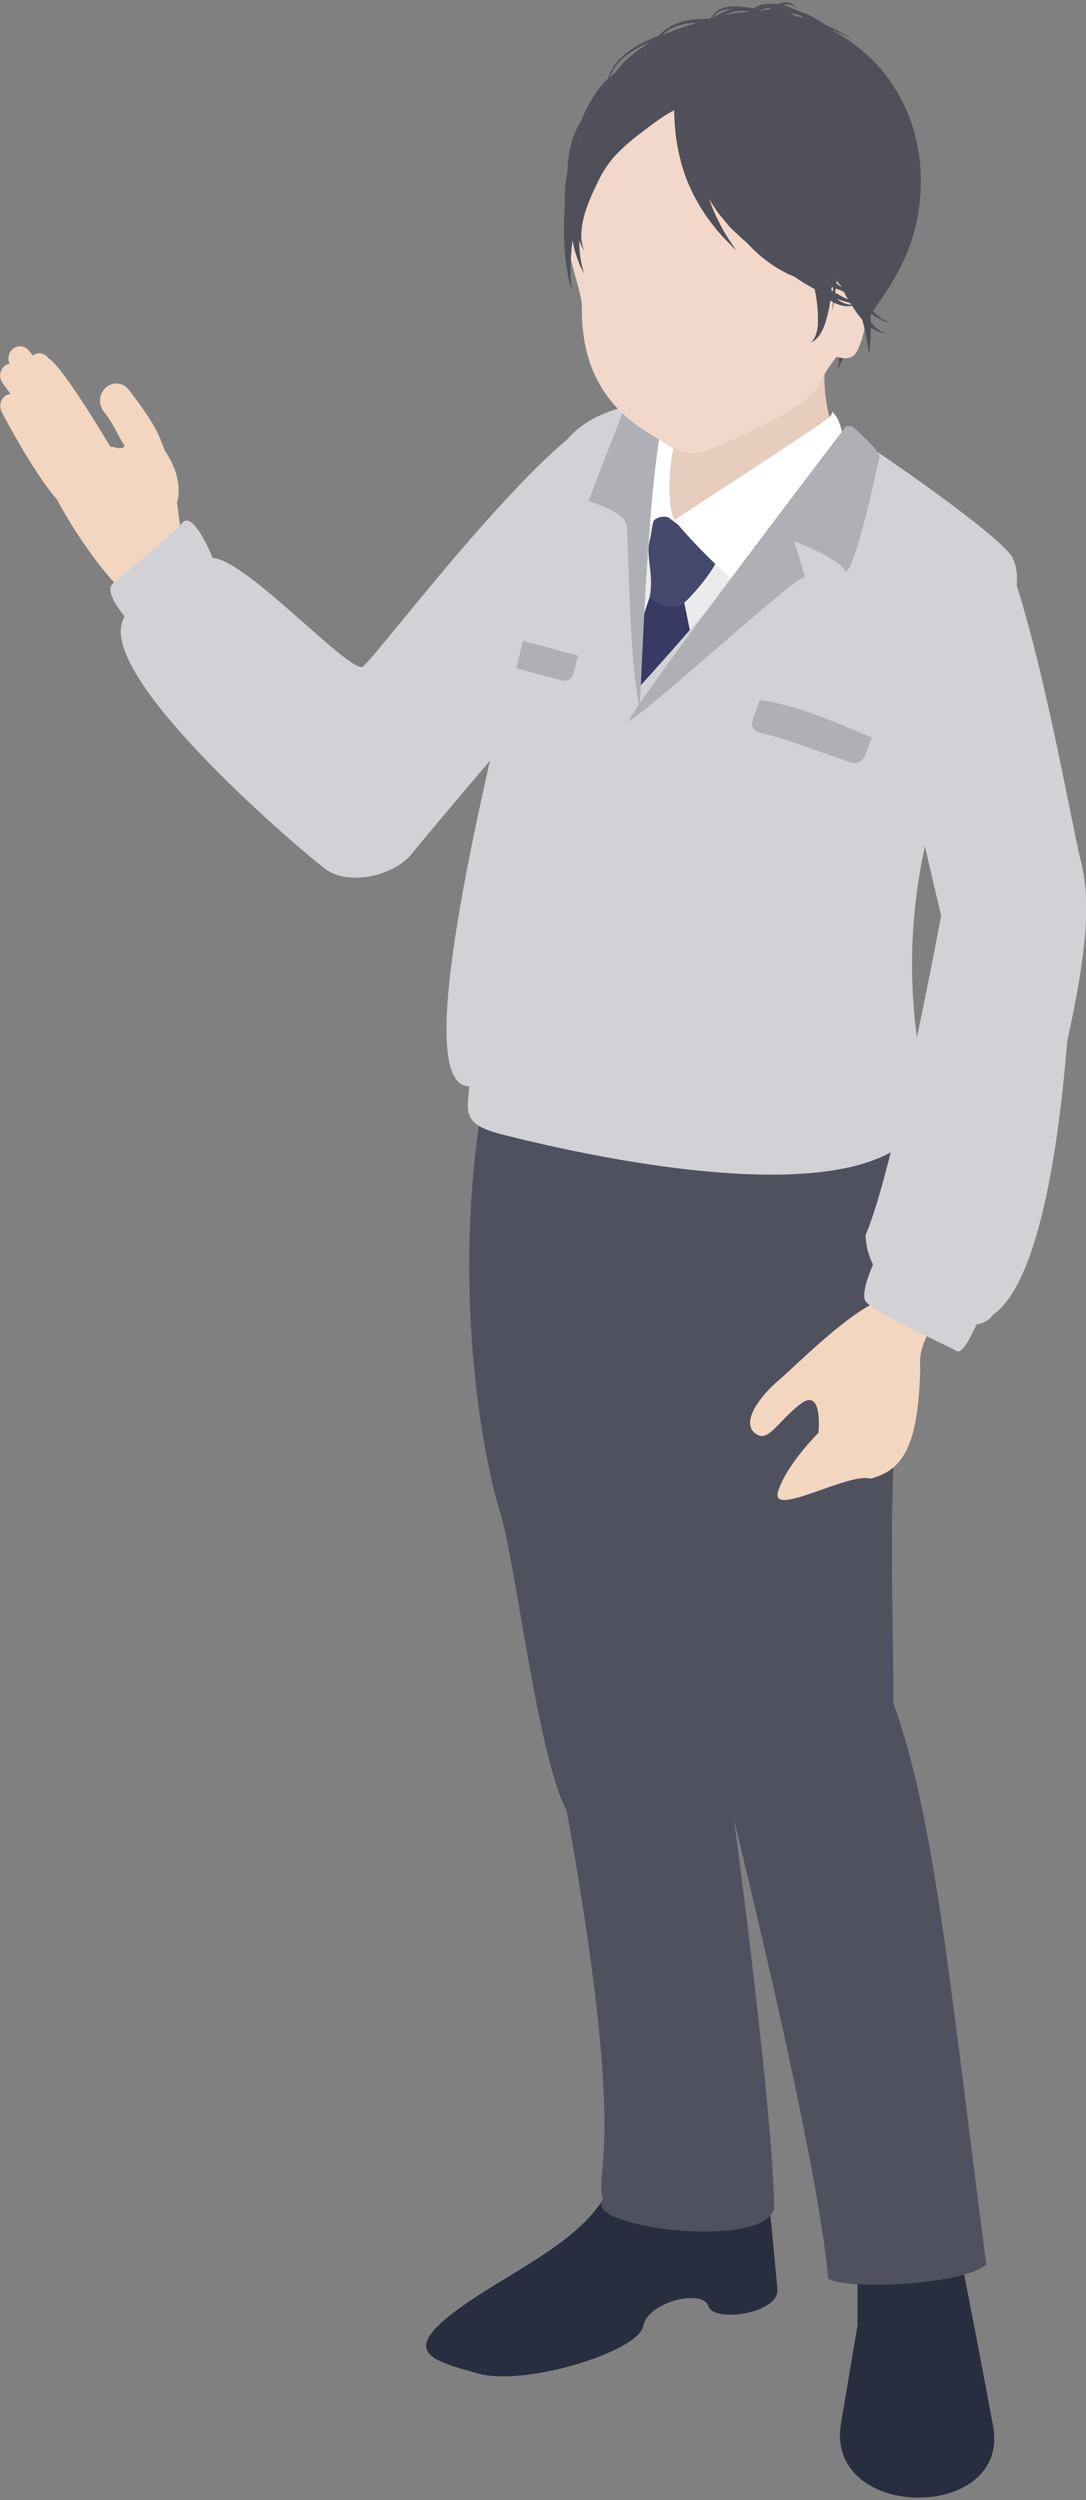 <?xml version="1.0" encoding="UTF-8"?>
<svg id="_レイヤー_1" data-name="レイヤー 1" xmlns="http://www.w3.org/2000/svg" viewBox="0 0 50 115">
  <rect x="0" y="0" width="50" height="115" fill="#808080" stroke="none"/>
  <path d="m8.14,23.18c.24-.84-.06-1.74-.54-2.43-.28-.63-.23-.95-1.67-2.82-.26-.34-.73-.39-1.05-.11-.32.27-.37.77-.11,1.1.58.76.52.9.97,1.59-.15.23-.47.02-.66.04,0,0-2.23-3.76-2.84-4.06-.17-.25-.49-.31-.73-.14l-.18-.22c-.19-.24-.53-.27-.76-.06-.18.17-.23.43-.13.66-.08.02-.15.04-.22.1-.24.19-.28.54-.1.79l.36.5c-.06.01-.13.03-.19.06-.26.15-.35.5-.21.77.28.54,1.54,2.88,2.55,4.04,1.13,2.11,2.69,4.06,3.35,4.46.81.49,1.99-.38,2.28-1.2.29-.82,0-2.13-.1-3.07Z" fill="#f2d6c0" stroke-width="0"/>
  <path d="m43.9,102.13s1,5.03,1.82,9.46c.82,4.44-7.75,4.4-7-.11l.76-4.51v-4.72s4.41-.13,4.41-.13Z" fill="#282d40" stroke-width="0"/>
  <path d="m28.17,100.31c-.89,2.69-4.82,4.19-7.25,6.04-2.43,1.85-1.1,2.22,1.08,2.83,2.17.61,7.39-1.01,7.61-2.17.22-1.16,2.77-1.72,3-.93.24.79,3.29.34,3.18-.78-.1-1.13-.21-2.26-.32-3.39-3.05.45-4.98.97-5.67.2.54-1.19-.46-1.42-1.63-1.8Z" fill="#282d40" stroke-width="0"/>
  <path d="m30.7,19.22s.21,2.17-.42,3.38c-.55,5.52,6.71.21,8.4-1.82-.23-.94-1.66-3.39.28-7.66-2.19,1.61-8.25,6.09-8.25,6.09Z" fill="#e6cdbe" stroke-width="0"/>
  <path d="m29.15,19.61l1.1.21s.09,3.73.83,4.1c.23.04,7.04-2.91,7.04-2.91l-10.41,22.11,1.44-23.5Z" fill="#ebebeb" stroke-width="0"/>
  <path d="m22.39,49.68c-1.78,9.39-.08,17.63.63,19.86.71,2.23,1.73,11.26,3.07,13.75,2.86,15.85,1.21,16.51,1.68,17.9-1.03,1.24,7.25,2.34,7.87.44.02-2.79-1.1-13.07-2.7-24.02.61-3.01,3-15.53,4.92-17.51-1.18-13.54-10.74-6.56-15.47-10.43Z" fill="#4f515e" stroke-width="0"/>
  <path d="m22.58,47.26c-1.06,6.81,3.9,12.66,4.28,13.99,1.41,5.07,5.25,15.75,6.06,18.94.81,3.19,4.73,18.99,5.21,24.62.7.53,6.17.33,7.28-.64-1.68-12.82-2.35-20.48-4.29-25.86.09-1.83-.44-13.13.61-15.03,2.52-3.3,1.01-9.81-.06-13.43-1.47-4.93-12.48,2.52-19.08-2.6Z" fill="#4f515e" stroke-width="0"/>
  <polygon points="29.89 27.53 27.71 34.09 27.71 41.14 32.12 30.72 31.5 27.72 29.89 27.53" fill="#383a63" stroke-width="0"/>
  <path d="m29.9,24.91c-.17.67.24,1.66-.01,2.63.37.17,1.13.61,1.61.19.48-.42,2.28-2.48,1.41-2.69-.87-.2-1.92-1.06-2.56-1.58-.4.63-.27.78-.45,1.45Z" fill="#454a6d" stroke-width="0"/>
  <g>
    <path d="m38.38,19.02c-.1-.2,0,0-.2.17-.54.48-7.01,4.62-7.1,4.73.05.23,2.43,2.74,3.33,3.27,2.65-3.04,4.54-6.34,4.54-6.34,0,0-.19-1.58-.58-1.84Z" fill="#fff" stroke-width="0"/>
    <path d="m31.43,19.45c.76-1.2-2.14.48-2.14.48,0,0-.44,3.6.3,4.98.46-1.73,1.44-.98,1.49-.98-.37-.36-.41-3.27.35-4.47Z" fill="#fff" stroke-width="0"/>
  </g>
  <path d="m28.7,18.85c-2.7-.33-11.42,11.5-12.01,11.82-.58.31-5.44-5-6.9-5-1.02,0-3.96,1.66-4.21,3.13-.5,2.89,8.34,10.39,9.41,11.18,1.07.79,3.17.31,3.99-.73.82-1.04,7.52-8.9,8.66-10.2,1.14-1.3,1.06-9.58,1.06-9.58v-.61Z" fill="#d2d2d6" stroke-width="0"/>
  <path d="m6,28.66s-1.32-1.39-.79-1.83c.53-.44,2.7-2.25,3.2-2.8.51-.54,1.38,1.63,1.38,1.63l-3.79,3Z" fill="#d2d2d6" stroke-width="0"/>
  <path d="m46.64,25.69c-.41-.91-5.87-4.71-7.69-5.85-.82,1.72-5.89,7.76-9.5,11.74-.46-3.83.23-8.85,1.22-12.72.02-.1.06-.18.09-.27-.36-.04-.75-.13-1.17-.06-5.67,1-4.02,4.9-5.15,8.69-3.16,12.47-5.25,22.75-2.83,22.75-.09,1.12-.37,1.73,1.41,2.19,6.26,1.6,18.51,3.82,19.78-1.35-3.46-14.03,5.4-21.65,3.84-25.11Z" fill="#d2d2d6" stroke-width="0"/>
  <path d="m40.63,59.77c-1.54.55-3.95,3.02-4.8,3.74-.84.72-1.7,1.88-1.09,2.4.61.52,1.01-.46,2.09-1.31,1.08-.85.85,1.31.85,1.31,0,0-1.5,1.49-1.86,2.71-.36,1.22,3.27-.91,4.25-.6,1.49-.38,2.22-1.48,2.3-5.13-.2-1.58,1.87-3.54,1.87-3.54,0,0-1.98-3.38-3.62.42Z" fill="#f2d6c0" stroke-width="0"/>
  <path d="m46.54,26.1c-.93-2.72-6.88-1.62-5.93,3.51.95,5.13,2.72,12.51,2.72,12.51,0,0-2.18,11.75-3.48,14.69.09,3.2,4.96,5.09,5.87,3.67,2.47-1.73,3.19-9.93,3.42-12.61.9-4.08,1.09-6.41.62-8.27-.46-1.86-1.67-8.98-3.22-13.49Z" fill="#d2d2d6" stroke-width="0"/>
  <path d="m40.5,57.51s-.96,1.86-.65,2.35c.32.49,3.77,2.04,4.2,2.29.43.25,1.35-2.32,1.35-2.32l-4.9-2.32Z" fill="#d2d2d6" stroke-width="0"/>
  <g>
    <path d="m28.76,18.73l-1.67,4.33s1.64.45,1.75,1.08c.12.63.08,5.97.61,8.45.09-1.14.41-12.21,1.31-14.01-.41-.23-2,.13-2,.13Z" fill="#afb0b6" stroke-width="0"/>
    <path d="m38.95,19.61s-9.53,12.45-10.03,13.6c1.16-.7,7.69-6.69,8.14-6.68-.08-.28-.49-1.63-.49-1.63,0,0,2.13.8,2.38,1.42.5-.33,1.47-5.02,1.54-5.29.07-.27-1.25-1.42-1.25-1.42h-.29Z" fill="#afb0b6" stroke-width="0"/>
    <path d="m34.98,32.2c-.11.31-.22.62-.33.93-.09.26.05.5.31.57,1.39.32,2.8.9,4.19,1.37.27.09.57-.04.66-.29.11-.29.22-.57.34-.85-1.71-.71-3.46-1.5-5.17-1.73Z" fill="#afb0b6" stroke-width="0"/>
    <path d="m26.4,30.98l.22-.82-2.55-.68c-.1.42-.19.84-.29,1.26l2.13.57c.21.05.43-.09.49-.32Z" fill="#afb0b6" stroke-width="0"/>
  </g>
  <path d="m33.5,2.1c-5.3,0-6.98,4.4-7.3,6.99-.32,2.59.4,3.54.59,4.9-.11,4.45,2.76,5.69,3.68,6.31.92.62,1.48.67,2.17.38.69-.29,4.66-1.89,5.13-3.09.58-1.46,3.85-4.08,3.95-8.17.12-4.73-2.92-7.33-8.22-7.33Z" fill="#f2d8cb" stroke-width="0"/>
  <path d="m36.69.75c-5.08-1.21-9.3,2.98-9.75,5.61,5.84-4.49,11.99,2.06,11.18,6.39.22,1.34.78,3.49.38,4.41,1.09-2.54,3.17-4.12,3.73-7.1.81-4.25-1.39-8.13-5.55-9.31Z" fill="#4f5059" stroke-width="0"/>
  <path d="m37.66,13.37s1.08-1.86,1.78-.68c.7,1.18.43,2.7,0,3.49-.43.79-1.78-.23-1.78-.23v-2.59Z" fill="#f2d8cb" stroke-width="0"/>
  <path d="m40.61,14.71c-.15-.06-.33-.16-.53-.29,0,.13,0,.26,0,.38.11.15.23.28.34.35.19.14.35.17.34.18,0-.01-.15,0-.38-.1-.09-.03-.19-.1-.29-.17.01.37-.04.68-.04.9-.02.23-.03.36-.03.36,0,0-.02-.13-.06-.36-.05-.23-.07-.56-.18-.94-.02-.1-.06-.22-.09-.33-.04-.05-.09-.1-.13-.15-.11-.14-.22-.3-.33-.47-.06,0-.13.02-.21.02-.17,0-.4-.06-.63-.17,0,.01,0,.03,0,.04-.06.25-.09.39-.09.39,0,0,.02-.14.05-.4,0-.02,0-.04,0-.06-.04-.02-.08-.04-.12-.06-.06.41-.15.78-.26,1.1-.11.31-.26.55-.41.68-.15.13-.26.13-.26.14,0,0,.1-.04.19-.19.09-.15.15-.39.17-.69,0-.17,0-.36-.01-.55-.01.02-.02.03-.02.03,0,0,0-.02.02-.04-.02-.32-.07-.66-.14-1.01-.17-.09-.34-.19-.52-.3.04.07.07.12.07.12,0,0-.04-.05-.1-.14-.13-.08-.25-.16-.38-.25-.07-.03-.16-.07-.27-.11-.25-.13-.62-.32-1.02-.63-.3-.22-.62-.51-.92-.84-.08-.06-.16-.13-.23-.2-.18-.17-.37-.34-.55-.52l-.49-.59c-.16-.22-.31-.45-.45-.69.13.39.29.75.45,1.06.2.42.42.75.57.97.15.23.24.36.24.36,0,0-.11-.11-.3-.31-.2-.2-.48-.47-.77-.86-.6-.74-1.28-1.9-1.56-3.22-.16-.65-.22-1.32-.24-1.94,0-.05,0-.09,0-.14-.29.15-.59.34-.9.57-.52.39-1.05.77-1.51,1.21-.47.44-.82.91-1.09,1.49-.28.56-.51,1.1-.64,1.57-.13.48-.16.9-.12,1.19.02.14.05.26.08.33.03.07.04.11.04.11,0,0-.02-.04-.06-.1-.05-.07-.09-.18-.15-.32,0-.02,0-.04-.02-.06-.01.47.06.85.11,1.12.07.27.12.43.12.43,0,0-.07-.15-.2-.4-.1-.27-.26-.66-.34-1.15-.02.16-.04.31-.05.46-.05.54-.05,1.01-.03,1.33.02.32.03.51.03.51,0,0-.04-.18-.12-.5-.07-.32-.15-.78-.19-1.34-.05-.57-.05-1.24,0-1.96,0-.01,0-.03,0-.04-.01-.46,0-1,.12-1.57.02-.57.08-1.24.38-1.91.06-.17.16-.31.25-.46.15-.39.34-.77.57-1.14.19-.3.42-.57.67-.82.08-.23.19-.51.43-.77.41-.51,1.11-.91,1.9-1.2.31-.36.89-.67,1.51-.74.3-.04.6-.05.88-.05.12-.23.34-.44.65-.51.3-.08.63-.06.95-.02.13,0,.26.03.38.06.01,0,.02-.02.03-.02.31-.2.7-.23,1.07-.18.26-.1.52-.12.71.01.03.02.07.05.09.07.02.03.04.06.06.09.04.04.05.09.07.13.19.07.39.14.57.23.26.13.5.28.72.43.29.12.56.25.77.38.31.17.47.36.47.36,0,0-.17-.17-.49-.32-.13-.06-.28-.13-.44-.19.06.05.13.1.19.16.15.13.25.26.32.36.06.1.09.16.09.16,0,0-.12-.24-.44-.48-.12-.09-.26-.19-.42-.29-.16-.06-.33-.11-.5-.16-.02,0-.04,0-.06-.01.14.14.26.28.36.42.06.08.1.15.15.23l.92.29,1.2,2.45.86,7.44-.77.81s.02.01.02.01c0,0,0,0-.03-.01l-.17.18c.06.07.12.13.16.18.13.09.2.14.2.14,0,0-.04-.02-.11-.04.07.08.11.13.11.13,0,0-.09-.06-.24-.17-.03-.01-.06-.02-.09-.04-.05-.02-.1-.04-.16-.07.03.23.06.46.08.68,0,0,0,.02,0,.03.04.21.06.33.07.38.19.22.38.39.54.49.22.15.37.18.37.19,0,0-.15-.01-.41-.12Zm-13.83-8.47c-.08.15-.14.29-.2.45.05-.1.1-.21.15-.31.01-.04.03-.09.04-.14Zm3.17-4.31c-.6.25-1.13.56-1.47.95-.22.24-.35.49-.43.71.09-.09.18-.17.27-.25.03-.03.05-.07.08-.1.12-.14.24-.3.37-.43l.44-.37c.24-.19.49-.35.74-.51Zm2.16-.87c-.08,0-.16,0-.24,0-.55.03-1.06.25-1.39.54.09-.03.17-.06.26-.08.46-.2.93-.35,1.37-.46Zm6.64,12.13c-.08-.09-.16-.18-.24-.28,0,.04,0,.08,0,.12.06.05.11.09.17.13.03.02.06.03.09.04,0,0,0-.01,0-.02Zm-.4-.29s-.01-.06-.01-.09c0,.02,0,.05,0,.07,0,0,.01.02.02.02,0,0,0,0,0,0h0Zm-3.1-12.01s-.03-.03-.05-.05c0,0-.01.02-.02.02l.07.02Zm2.27.72c-.05-.07-.16-.22-.36-.39-.08-.07-.18-.15-.29-.22-.17-.02-.33-.03-.48-.02,0,0,.02,0,.03.01.51.21.85.36.85.36l-.07.16.32.1Zm-1.2-.39c-.1-.04-.2-.09-.31-.14,0,0,0,0,0,0-.02.02-.03.03-.04.04l.44.14s-.05-.02-.08-.04Zm1.05-.13c-.12-.03-.24-.05-.35-.07.06.05.12.11.17.16.19.19.29.36.33.43l.45.14c-.04-.06-.08-.12-.13-.18-.13-.16-.29-.32-.47-.48Zm-.15-.24s.02.02.03.03c.03.01.07.02.1.03-.03-.02-.07-.03-.1-.04-.01,0-.03-.01-.04-.01Zm-.85-.24c.09.04.18.09.26.14.13.02.26.04.39.07-.05-.03-.1-.07-.15-.1-.17-.05-.35-.09-.51-.12Zm-.34-.38c.21.05.41.13.59.22.03.01.07.03.11.04-.04-.08-.1-.16-.22-.23-.13-.08-.3-.07-.47-.02Zm-.29.13s.03,0,.05,0c0,0-.02,0-.03,0,0,0-.01,0-.02.01Zm-.13.32c.12.04.23.08.34.12.11-.04.24-.08.38-.07h0c-.09-.03-.17-.06-.27-.08-.09-.02-.18-.03-.27-.04-.08.02-.14.04-.19.07Zm-.07.2s.09.1.13.15c.02,0,.04.02.06.03l.08.02-.13-.08s.01-.02.04-.04c-.06-.03-.12-.05-.18-.08Zm-.56-.39s.04.01.06.02c.11-.04.24-.07.37-.08.03-.02.07-.05.11-.07-.19,0-.38.05-.54.14Zm-.5.36s.03,0,.05,0c.07-.07.14-.15.26-.23,0,0,0,0,.01,0-.01,0-.02,0-.03,0-.11.08-.2.16-.29.24Zm-.86-.26c-.22.07-.43.17-.63.28.05,0,.11,0,.16,0,.25-.03.49-.04.7-.05.11,0,.22,0,.32,0,.1-.1.21-.2.34-.29-.29-.05-.59-.04-.89.05Zm-.82.24c.24-.15.5-.29.77-.39.04-.01.08-.02.12-.03-.1,0-.2.01-.3.03-.26.05-.47.2-.6.38Zm5.56,12.4s-.04-.02-.07-.02c0,.05-.01.09-.02.14.03.02.06.04.08.05,0-.05,0-.11,0-.17Zm.09.23c.21.13.41.23.59.31-.06-.11-.13-.23-.19-.35-.06-.02-.11-.05-.18-.08-.07-.02-.13-.05-.2-.07,0,.07-.01.13-.02.19Zm.74.56s-.03-.05-.05-.08c-.18-.05-.39-.11-.63-.2.18.13.35.22.5.25.06.02.12.02.17.03Zm.89.12s-.02-.06-.04-.1c0,.02,0,.04,0,.06.01.01.03.03.04.04Z" fill="#4f5059" stroke-width="0"/>
</svg>